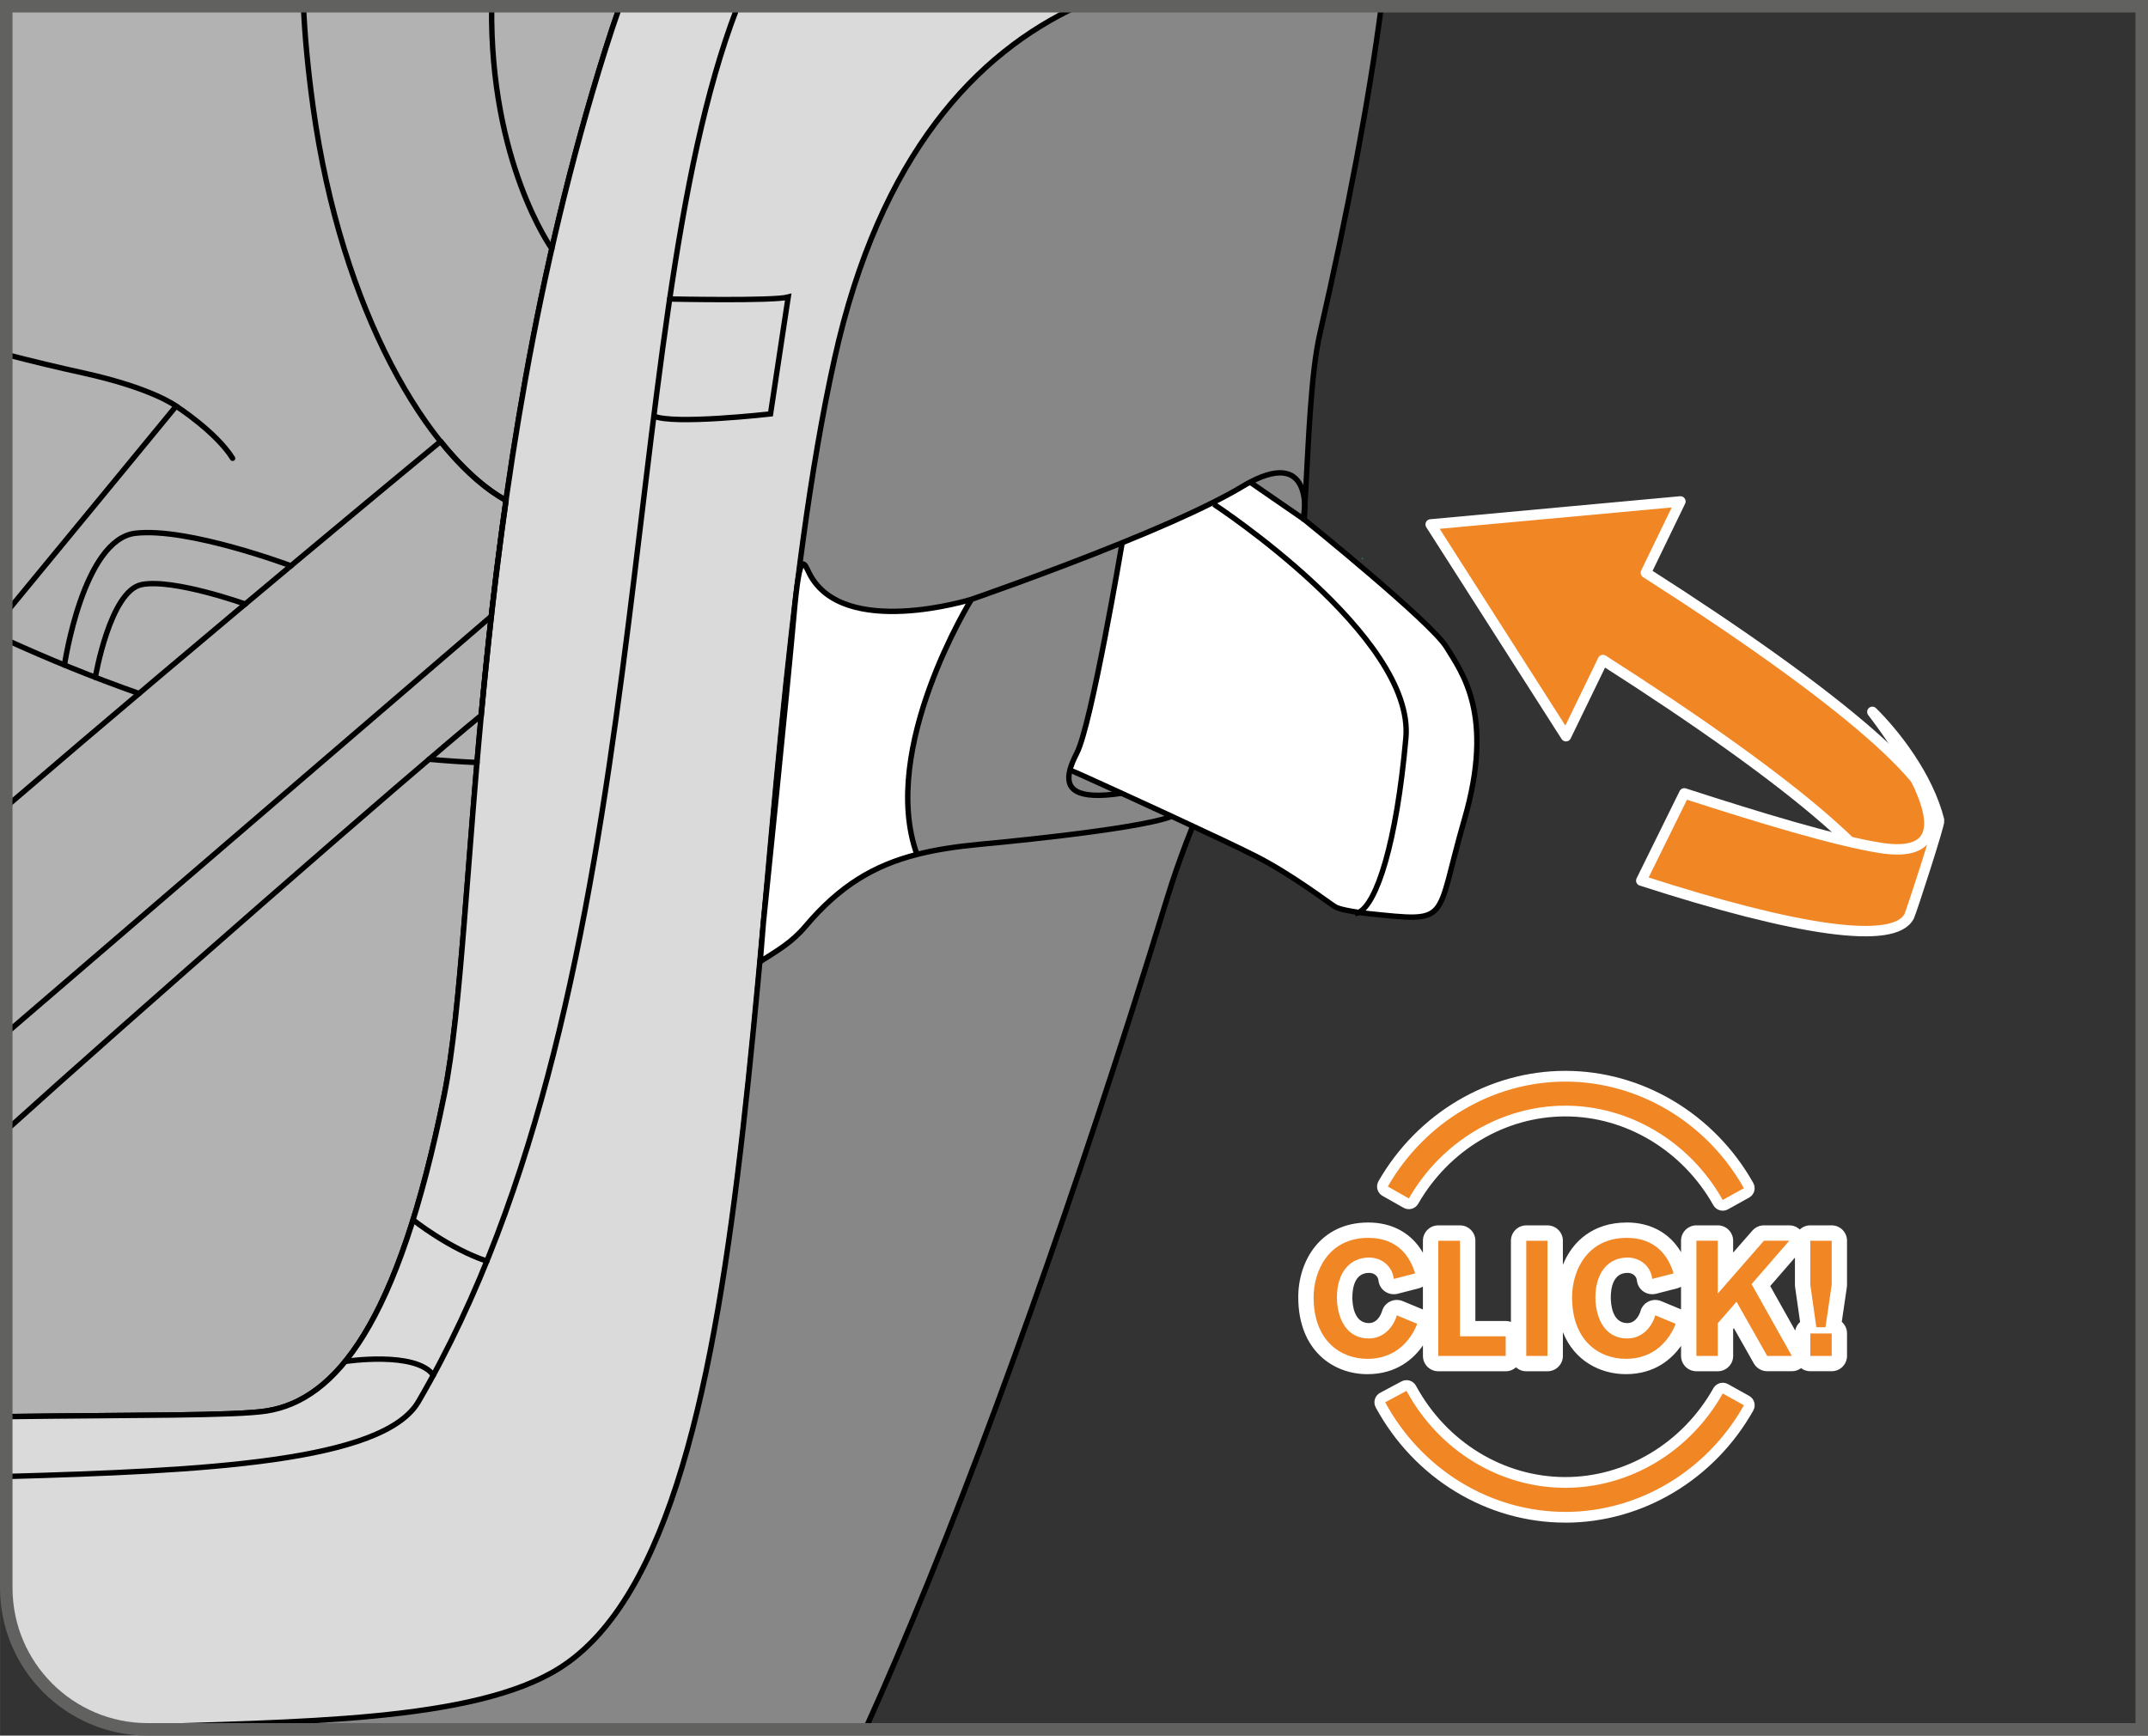 <?xml version="1.0" encoding="UTF-8"?>
<!DOCTYPE svg PUBLIC "-//W3C//DTD SVG 1.1//EN" "http://www.w3.org/Graphics/SVG/1.1/DTD/svg11.dtd">
<!-- Creator: CorelDRAW 2018 (64-Bit) -->
<svg xmlns="http://www.w3.org/2000/svg" xml:space="preserve" width="30.336mm" height="24.518mm" version="1.1" style="shape-rendering:geometricPrecision; text-rendering:geometricPrecision; image-rendering:optimizeQuality; fill-rule:evenodd; clip-rule:evenodd"
viewBox="0 0 1440.8 1164.5"
 xmlns:xlink="http://www.w3.org/1999/xlink">
 <rect x="0" y="0" width="1440.8" height="1164.5" fill="#333333" stroke="none"/>
 <defs>
  <style type="text/css">
   <![CDATA[
    .str3 {stroke:#616160;stroke-width:8.38;stroke-miterlimit:4}
    .str2 {stroke:black;stroke-width:3.62;stroke-miterlimit:2}
    .str1 {stroke:black;stroke-width:3.62;stroke-linecap:round;stroke-miterlimit:4}
    .str0 {stroke:white;stroke-width:6.99;stroke-linecap:round;stroke-linejoin:round;stroke-miterlimit:10}
    .str4 {stroke:white;stroke-width:7.21;stroke-linecap:round;stroke-linejoin:round;stroke-miterlimit:10}
    .fil1 {fill:none;fill-rule:nonzero}
    .fil5 {fill:#1BA638;fill-rule:nonzero}
    .fil4 {fill:#878787;fill-rule:nonzero}
    .fil2 {fill:#B3B2B2;fill-rule:nonzero}
    .fil3 {fill:#DADADA;fill-rule:nonzero}
    .fil0 {fill:#F18625;fill-rule:nonzero}
    .fil6 {fill:white;fill-rule:nonzero}
   ]]>
  </style>
 </defs>
 <g id="Слой_x0020_1">
  <path class="fil0" d="M1297.45 554.93c11.75,-23.83 -63.41,-87.6 -193.44,-170.65l0 0 23.16 -47.85 -167.52 15.43 90.76 142.1 24.78 -51.09 0.01 -0.03c130,83.02 205.14,146.79 193.39,170.6l28.85 -58.51z"/>
  <path class="fil1 str0" d="M1297.45 554.93c11.75,-23.83 -63.41,-87.6 -193.44,-170.65l0 0 23.16 -47.85 -167.52 15.43 90.76 142.1 24.78 -51.09 0.01 -0.03c130,83.02 205.14,146.79 193.39,170.6l28.85 -58.51"/>
  <path class="fil0" d="M1100.92 590.83c104.68,33.88 170.05,43.46 179.73,23.81 1.52,-3.08 20.61,-62 20.08,-64.14 -7.41,-29.77 -29.99,-58.29 -44.81,-72.88 -1.39,-1.38 82.64,102.99 5.83,91.35 -30.71,-4.84 -82.13,-20.52 -131.98,-36.66l-28.85 58.53z"/>
  <path class="fil1 str0" d="M1100.92 590.83c104.68,33.88 170.05,43.46 179.73,23.81 1.52,-3.08 20.61,-62 20.08,-64.14 -7.41,-29.77 -29.99,-58.29 -44.81,-72.88 -1.39,-1.38 82.64,102.99 5.83,91.35 -30.71,-4.84 -82.13,-20.52 -131.98,-36.66l-28.85 58.53"/>
  <path class="fil2" d="M4.19 950.48c83,-1.12 153.82,-0.45 174.72,-3.81 46.17,-7.42 88.08,-58.29 119.08,-212.12 23.24,-115.22 13.64,-400.66 107.92,-700.85 3.14,-10.01 6.43,-19.83 9.83,-29.49l-411.54 0 0 946.28z"/>
  <path class="fil1 str1" d="M4.19 950.48c83,-1.12 153.82,-0.45 174.72,-3.81 46.17,-7.42 88.08,-58.29 119.08,-212.12 23.24,-115.22 13.64,-400.66 107.92,-700.85 3.14,-10.01 6.43,-19.83 9.83,-29.49"/>
  <path class="fil3" d="M126.54 1160.31c100.78,-3.05 198.72,-6.83 248.98,-38.73 148.31,-94.12 118.19,-580.32 184.21,-878.26 31.43,-141.78 99.47,-209.02 168.64,-239.12l-312.63 0c-3.4,9.66 -6.68,19.48 -9.82,29.48 -94.28,300.2 -84.7,585.64 -107.92,700.87 -31.01,153.81 -72.92,204.7 -119.08,212.12 -20.89,3.36 -91.72,2.69 -174.73,3.81l0 114.84c0,52.46 42.53,94.99 94.99,94.99l0 0 27.36 0z"/>
  <path class="fil1 str1" d="M126.54 1160.31c100.78,-3.05 198.72,-6.83 248.98,-38.73 148.31,-94.12 118.19,-580.32 184.21,-878.26 31.43,-141.78 99.47,-209.02 168.64,-239.12m-312.63 0c-3.4,9.66 -6.68,19.48 -9.82,29.48 -94.28,300.2 -84.7,585.64 -107.92,700.87 -31.01,153.81 -72.92,204.7 -119.08,212.12 -20.89,3.36 -91.72,2.69 -174.73,3.81"/>
  <path class="fil4" d="M783.15 601.82c30.7,-100.43 86.91,-171.59 92.49,-269.32 2.08,-36.29 3.62,-82.07 9.67,-108.51 18.63,-81.53 32.93,-156.46 41.24,-219.8l-203.71 0c-67.24,31.26 -132.52,98.64 -163.1,236.65 -66.03,297.92 -35.91,784.13 -184.21,878.24 -57.29,36.36 -176.55,36.18 -291.35,40.03 4.89,0.77 9.89,1.18 15,1.18l0 0 481.23 0c55.65,-122.79 119.87,-297.08 178.23,-479.99 8.29,-26.04 16.49,-52.24 24.51,-78.5z"/>
  <path class="fil1 str1" d="M783.15 601.82c30.7,-100.43 86.91,-171.59 92.49,-269.32 2.08,-36.29 3.62,-82.07 9.67,-108.51 18.63,-81.53 32.93,-156.46 41.24,-219.8m-203.71 0c-67.24,31.26 -132.52,98.64 -163.1,236.65 -66.03,297.92 -35.91,784.13 -184.21,878.24 -57.29,36.36 -176.55,36.18 -291.35,40.03m496.22 1.18c55.65,-122.79 119.87,-297.08 178.23,-479.99 8.29,-26.04 16.49,-52.24 24.51,-78.5"/>
  <path class="fil1 str1" d="M4.19 990.65c132.73,-3.71 252.82,-9.76 276.44,-50.19 163.73,-280.34 130.24,-716.97 213.36,-934.07l0.85 -2.19"/>
  <path class="fil1 str1" d="M449.19 200.61c0,0 69.41,1.46 79.5,-1.29l-11.86 78.4c0,0 -65.54,7.46 -78.24,1.42"/>
  <path class="fil1 str1" d="M231.53 913.47c0,0 47.15,-7.21 59.13,9.18"/>
  <path class="fil1 str1" d="M277.05 818.47c0,0 24.04,19.19 49.51,27.68"/>
  <path class="fil1 str1" d="M203.55 4.2c0.89,20.12 2.99,42.47 6.46,67.73 18.9,137.18 77.43,234.96 129.37,263.81"/>
  <path class="fil1 str1" d="M329.78 4.2c-1.28,104.93 40.35,162.67 40.35,162.67"/>
  <path class="fil1 str1" d="M4.19 410.98c63.93,-77.58 113.94,-138.5 113.94,-138.5 0,0 -15.67,-12.01 -62.65,-22.33 -16.13,-3.54 -33.53,-7.67 -51.29,-12.3"/>
  <path class="fil1 str1" d="M287.76 509.42c10.69,0.97 21.42,1.72 32.2,2.18"/>
  <path class="fil1 str1" d="M4.19 429.31c27.96,12.74 57.77,25 89.05,35.99"/>
  <line class="fil1 str1" x1="4.19" y1="693.18" x2="329.57" y2= "413.45" />
  <path class="fil1 str1" d="M339.39 335.73c-14.41,-8.01 -29.32,-21.5 -43.77,-39.49l-0.17 -0.01c0,0 -152.07,125.4 -291.26,244.96m0 217.18c81.28,-73.57 270.16,-238.77 318.59,-278.43 4.17,-45.1 9.47,-93.69 16.72,-144.71l-0.12 0.52"/>
  <path class="fil1 str1" d="M118.13 272.48c0,0 26.81,17.26 37.87,35"/>
  <path class="fil1 str1" d="M63.93 454.48c0,0 9.85,-58.26 31.25,-62.29 21.4,-4.04 69.31,13.1 69.31,13.1"/>
  <path class="fil1 str1" d="M43.23 446.23c0,0 12.35,-84.43 47.65,-88.46 35.3,-4.04 104.24,21.86 104.24,21.86"/>
  <path class="fil5" d="M913.49 374.3l-0.25 0.89c0.5,-0.18 1.01,-0.35 1.51,-0.52l-1.26 -0.37z"/>
  <path class="fil6" d="M509.92 645.12l2.19 -26.52c0,0 16.15,-156.9 20.34,-204.75 4.19,-47.82 7.03,-35.61 10.59,-28.81 22.77,43.82 108.56,17.07 108.56,17.07 0,0 -62.13,100.08 -36.53,171.19 -28.83,7.37 -51.74,20.94 -74.66,48.07 -9.29,10.99 -18.7,16.26 -30.48,23.78l-0.01 0 0 -0.05z"/>
  <path class="fil6" d="M970.29 434.25c7.43,12.12 20.38,29.7 20.39,63.34 0,14.2 -2.3,31.26 -8.31,51.98 -20.22,69.77 -8.09,69.22 -65.08,63.37 0,0 -2.51,-0.28 -5.87,-0.77 12.02,-6.05 25.25,-46.21 31.58,-116.92 6.15,-68.56 -128.82,-156.94 -128.82,-156.94l-0.58 -1.16c7.22,-3.6 13.74,-7.12 19.25,-10.45 1.99,-1.21 3.89,-2.28 5.7,-3.2l0.01 0.03 36.16 24.95 0.09 0.09c3.17,2.55 85.08,68.76 95.47,85.69z"/>
  <path class="fil6" d="M752.38 532.25c-19.04,-8.71 -33.39,-15.18 -33.73,-15.18l-1.02 -0.25c0.85,-3.52 2.55,-7.44 4.67,-11.59 9.79,-18.9 30.24,-140.12 30.24,-140.12l-0.3 -0.75c21.87,-8.87 43.73,-18.33 61.38,-27.2l0.57 1.15c0,0 134.96,88.37 128.83,156.93 -6.34,70.71 -19.59,110.88 -31.58,116.93 -5.45,-0.77 -13.15,-2.11 -15.85,-3.77 -4.39,-2.63 -28.89,-21.55 -53.55,-34.1 -10.19,-5.19 -32.88,-15.85 -56.03,-26.57 -11.59,-5.38 -23.29,-10.76 -33.63,-15.48z"/>
  <line class="fil1 str2" x1="874.73" y1="348.49" x2="838.59" y2= "323.54" />
  <line class="fil1 str2" x1="875.63" y1="349.12" x2="874.81" y2= "348.56" />
  <path class="fil1 str2" d="M651.6 402.13c0,0 -62.14,100.08 -36.54,171.17l0 0.03"/>
  <path class="fil1 str2" d="M752.54 365.1c0,0 -20.46,121.24 -30.23,140.12 -2.14,4.16 -3.82,8.07 -4.69,11.59l-0.01 0c-3.12,12.51 3.75,20.1 34.77,15.43 0.05,0 0.12,-0.01 0.17,-0.01"/>
  <path class="fil1 str2" d="M718.65 517.08c0.32,0 14.69,6.46 33.73,15.18 10.32,4.73 22.03,10.09 33.63,15.46 23.15,10.74 45.84,21.4 56.01,26.59 24.68,12.53 49.18,31.47 53.56,34.1 2.7,1.64 10.39,3 15.83,3.77 3.37,0.49 5.88,0.76 5.88,0.76 56.97,5.85 44.84,6.4 65.06,-63.37 20.22,-69.8 -1.51,-98.07 -12.08,-115.33 -10.37,-16.9 -92.3,-83.12 -95.46,-85.69l-0.1 -0.07c0,0 7.64,-48.02 -36.17,-25 -1.81,0.94 -3.7,1.99 -5.7,3.22 -5.51,3.32 -12.03,6.83 -19.25,10.44 -17.64,8.88 -39.49,18.35 -61.37,27.21 -50.25,20.41 -100.63,37.78 -100.63,37.78 0,0 -85.79,26.74 -108.57,-17.09 -3.54,-6.81 -6.4,-19.02 -10.59,28.82 -4.19,47.83 -20.34,204.73 -20.34,204.73l-2.18 26.58c11.78,-7.51 21.2,-12.8 30.48,-23.78 22.94,-27.14 45.82,-40.72 74.66,-48.09 12.77,-3.29 26.67,-5.33 42.26,-6.82 0,0 104.82,-9.43 128.7,-18.77"/>
  <path class="fil1 str2" d="M814.19 338.32c0,0 134.97,88.37 128.82,156.93 -6.32,70.71 -19.57,110.89 -31.58,116.94 -0.8,0.42 -1.62,0.67 -2.41,0.77"/>
  <path class="fil1 str3" d="M4.19 4.19l0 1061.13c0,52.46 42.53,95 94.99,95l1337.44 0 0 -1156.13 -1432.42 0z"/>
  <path class="fil0" d="M1049.97 1018c-51.29,0 -98.81,-28.91 -124.02,-75.43 -0.45,-0.84 -0.56,-1.83 -0.28,-2.75 0.28,-0.92 0.9,-1.69 1.76,-2.14l14.33 -7.64c1.76,-0.94 3.92,-0.28 4.87,1.46 21.1,38.94 60.7,63.14 103.35,63.14 41.9,0 81.16,-23.54 102.44,-61.44 0.97,-1.72 3.15,-2.35 4.89,-1.39l14.21 7.89c0.84,0.47 1.46,1.26 1.72,2.18 0.25,0.92 0.14,1.91 -0.33,2.75 -25.47,45.27 -72.57,73.39 -122.93,73.39zm102.44 -211.12c-21.31,-37.89 -60.57,-61.43 -102.44,-61.43 -41.42,0 -80.43,23.15 -101.81,60.42 -0.99,1.72 -3.17,2.33 -4.89,1.36l-14.14 -7.99c-0.84,-0.47 -1.44,-1.25 -1.71,-2.18 -0.25,-0.94 -0.11,-1.93 0.35,-2.75 25.55,-44.54 72.37,-72.22 122.2,-72.22 50.38,0 97.48,28.12 122.93,73.37 0.47,0.82 0.58,1.81 0.33,2.75 -0.27,0.92 -0.89,1.69 -1.72,2.16l-14.21 7.89c-1.72,0.95 -3.92,0.33 -4.89,-1.39z"/>
  <path class="fil1 str4" d="M1049.97 1018c-51.29,0 -98.81,-28.91 -124.02,-75.43 -0.45,-0.84 -0.56,-1.83 -0.28,-2.75 0.28,-0.92 0.9,-1.69 1.76,-2.14l14.33 -7.64c1.76,-0.94 3.92,-0.28 4.87,1.46 21.1,38.94 60.7,63.14 103.35,63.14 41.9,0 81.16,-23.54 102.44,-61.44 0.97,-1.72 3.15,-2.35 4.89,-1.39l14.21 7.89c0.84,0.47 1.46,1.26 1.72,2.18 0.25,0.92 0.14,1.91 -0.33,2.75 -25.47,45.27 -72.57,73.39 -122.93,73.39zm102.44 -211.12c-21.31,-37.89 -60.57,-61.43 -102.44,-61.43 -41.42,0 -80.43,23.15 -101.81,60.42 -0.99,1.72 -3.17,2.33 -4.89,1.36l-14.14 -7.99c-0.84,-0.47 -1.44,-1.25 -1.71,-2.18 -0.25,-0.94 -0.11,-1.93 0.35,-2.75 25.55,-44.54 72.37,-72.22 122.2,-72.22 50.38,0 97.48,28.12 122.93,73.37 0.47,0.82 0.58,1.81 0.33,2.75 -0.27,0.92 -0.89,1.69 -1.72,2.16l-14.21 7.89c-1.72,0.95 -3.92,0.33 -4.89,-1.39z"/>
  <path class="fil0" d="M1090.61 916.86c-20.54,0 -41.27,-14.4 -41.27,-46.53 0,-21.65 13.08,-44.95 41.82,-44.95 18.16,0 31.08,9.8 36.34,27.55 0.4,1.34 0.24,2.78 -0.45,3.98 -0.69,1.24 -1.84,2.11 -3.2,2.46l-14.32 3.7c-0.44,0.08 -0.87,0.17 -1.29,0.17 -1.05,0 -2.08,-0.34 -2.94,-0.92 -1.24,-0.85 -2.03,-2.21 -2.18,-3.7 -0.6,-5.65 -5.38,-9.72 -11.41,-9.72 -10.27,0 -16.4,8.09 -16.4,21.67 0,3.72 0.79,22.3 16.3,22.3 7.61,0 12.17,-6.37 13.77,-11.81 0.4,-1.39 1.39,-2.58 2.72,-3.2 0.7,-0.35 1.47,-0.52 2.23,-0.52 0.67,0 1.34,0.15 1.98,0.4l13.67 5.68c2.58,1.07 3.84,4 2.85,6.6 -2.41,6.3 -12.3,26.84 -38.21,26.84zm-173.35 0c-20.54,0 -41.29,-14.4 -41.29,-46.53 0,-21.65 13.09,-44.95 41.82,-44.95 18.16,0 31.08,9.8 36.36,27.55 0.4,1.34 0.23,2.78 -0.45,3.98 -0.69,1.24 -1.86,2.11 -3.2,2.46l-14.34 3.7c-0.42,0.08 -0.85,0.17 -1.29,0.17 -1.04,0 -2.06,-0.34 -2.95,-0.92 -1.23,-0.85 -2.01,-2.21 -2.18,-3.7 -0.58,-5.65 -5.38,-9.72 -11.39,-9.72 -10.27,0 -16.42,8.09 -16.42,21.67 0,3.72 0.79,22.3 16.3,22.3 7.61,0 12.1,-6.12 13.77,-11.81 0.42,-1.42 1.41,-2.58 2.73,-3.2 0.7,-0.35 1.46,-0.52 2.21,-0.52 0.69,0 1.34,0.15 1.98,0.4l13.69 5.68c2.58,1.07 3.84,4 2.84,6.6 -2.41,6.3 -12.28,26.84 -38.19,26.84zm297.03 -1.94c-2.84,0 -5.14,-2.31 -5.14,-5.16l0 -15.1c0,-2.41 1.64,-4.42 3.87,-4.99l-3.82 -26.87 -0.05 -30.31c0,-2.85 2.3,-5.16 5.14,-5.16l14.34 0c2.83,0 5.14,2.31 5.14,5.16l0 29.57 -3.99 27.6c2.28,0.52 3.99,2.58 3.99,5.01l0 15.1c0,2.85 -2.31,5.16 -5.14,5.16l-14.34 0zm-28.9 0c-1.84,0 -3.57,-0.99 -4.47,-2.63l-17.01 -29.99 -6.54 7.49 0 19.97c0,2.85 -2.31,5.16 -5.14,5.16l-14.34 0c-2.85,0 -5.14,-2.31 -5.14,-5.16l0 -77.27c0,-2.85 2.29,-5.16 5.14,-5.16l14.34 0c2.84,0 5.14,2.31 5.14,5.16l0 21.71 21.93 -25.1c0.99,-1.14 2.4,-1.78 3.89,-1.78l16.97 0c2.01,0 3.84,1.17 4.68,3.02 0.84,1.83 0.53,3.99 -0.79,5.51l-22.91 26.37 25.25 45.03c0.89,1.58 0.89,3.52 -0.03,5.11 -0.92,1.58 -2.62,2.55 -4.46,2.55l-16.52 0zm-161.62 0c-2.83,0 -5.14,-2.31 -5.14,-5.16l0 -77.27c0,-2.85 2.31,-5.16 5.14,-5.16l14.24 0c2.84,0 5.14,2.31 5.14,5.16l0 77.27c0,2.85 -2.3,5.16 -5.14,5.16l-14.24 0zm-59.03 0c-2.84,0 -5.14,-2.31 -5.14,-5.16l0 -77.27c0,-2.85 2.31,-5.16 5.14,-5.16l14.58 0c2.83,0 5.14,2.31 5.14,5.16l0 58.96 25.5 0c2.83,0 5.14,2.33 5.14,5.16l0 13.15c0,2.85 -2.31,5.16 -5.14,5.16l-45.22 0z"/>
  <path class="fil6" d="M1091.16 830.54c19.92,0 28.13,12.78 31.42,23.86l-14.34 3.69c-0.87,-8.43 -7.99,-14.34 -16.54,-14.34 -12.57,0 -21.55,9.65 -21.55,26.84 0,10.51 4.27,27.44 21.45,27.44 9.97,0 16.42,-7.67 18.71,-15.51l13.69 5.68c-2.53,6.57 -11.18,23.51 -33.39,23.51 -18.28,0 -36.12,-12.43 -36.12,-41.35 0,-17.19 9.75,-39.81 36.68,-39.81zm-173.35 0c19.92,0 28.11,12.78 31.41,23.86l-14.34 3.69c-0.89,-8.43 -7.99,-14.34 -16.54,-14.34 -12.59,0 -21.57,9.65 -21.57,26.84 0,10.51 4.27,27.44 21.47,27.44 9.95,0 16.4,-7.67 18.71,-15.51l13.67 5.68c-2.51,6.57 -11.16,23.51 -33.38,23.51 -18.28,0 -36.12,-12.43 -36.12,-41.35 0,-17.19 9.73,-39.81 36.68,-39.81zm310.83 1.94l0 29.57 -4.16 28.45 -6.13 0 -4.06 -28.45 0 -29.57 14.34 0zm-28.47 0l-25.27 29.11 27.02 48.18 -16.52 0 -20.59 -36.36 -12.58 14.44 0 21.91 -14.34 0 0 -77.29 14.34 0 0 35.46 30.96 -35.46 16.97 0zm-162.16 77.29l-14.24 0 0 -77.29 14.24 0 0 77.29zm-58.69 -77.29l0 64.12 30.65 0 0 13.17 -45.21 0 0 -77.29 14.56 0zm249.32 77.29l-14.34 0 0 -15.09 14.34 0 0 15.09zm-137.48 -89.52c-22.48,0 -36.44,12.58 -42.83,28.4l0 -16.17c0,-5.68 -4.62,-10.31 -10.32,-10.31l-14.22 0c-5.69,0 -10.31,4.63 -10.31,10.31l0 54.45c-1.1,-0.4 -2.28,-0.62 -3.51,-0.62l-20.34 0 0 -53.84c0,-5.68 -4.61,-10.31 -10.31,-10.31l-14.56 0c-5.7,0 -10.31,4.63 -10.31,10.31l0 8.04c-7.54,-13.03 -20.41,-20.27 -36.64,-20.27 -32.29,0 -46.98,25.95 -46.98,50.1 0,35.67 23.32,51.66 46.43,51.66 19.52,0 30.97,-10.32 37.2,-19.27l0 7.03c0,5.68 4.61,10.29 10.31,10.29l45.21 0c2.66,0 5.08,-0.99 6.9,-2.65 1.83,1.66 4.26,2.65 6.92,2.65l14.22 0c5.7,0 10.32,-4.61 10.32,-10.29l0 -15.95c7.69,19.3 25.05,28.18 42.28,28.18 19.3,0 30.7,-10.09 36.98,-18.97l0 6.73c0,5.68 4.62,10.29 10.3,10.29l14.34 0c5.69,0 10.31,-4.61 10.31,-10.29l0 -18.06 0.48 -0.56 13.4 23.69c1.84,3.22 5.26,5.21 8.98,5.21l16.52 0c2.27,0 4.43,-0.74 6.18,-2.06 1.72,1.31 3.87,2.06 6.18,2.06l14.34 0c5.69,0 10.3,-4.61 10.3,-10.29l0 -15.09c0,-3.12 -1.37,-5.88 -3.52,-7.77l3.42 -23.36c0.07,-0.48 0.1,-0.99 0.1,-1.49l0 -29.57c0,-5.68 -4.61,-10.31 -10.3,-10.31l-14.34 0c-2.73,0 -5.21,1.07 -7.05,2.8 -1.9,-1.78 -4.39,-2.8 -7.07,-2.8l-16.97 0c-2.96,0 -5.79,1.29 -7.76,3.54l-12.9 14.76 0 -7.99c0,-5.68 -4.61,-10.31 -10.31,-10.31l-14.34 0c-5.68,0 -10.3,4.63 -10.3,10.31l0 7.66c-7.54,-12.77 -20.34,-19.89 -36.43,-19.89zm96.26 42.61l16.57 -19.07 0 18.26c0,0.5 0.03,0.97 0.1,1.44l3.35 23.47c-1.66,1.49 -2.83,3.49 -3.27,5.77l-16.76 -29.87zm-95.82 24.88c-10.34,0 -11.14,-13.13 -11.14,-17.16 0,-6.18 1.46,-16.55 11.24,-16.55 3.39,0 5.98,2.11 6.28,5.12 0.32,2.98 1.91,5.68 4.37,7.37 1.74,1.24 3.8,1.84 5.88,1.84 0.87,0 1.72,-0.08 2.56,-0.3l14.34 -3.69c0.87,-0.24 1.69,-0.57 2.45,-1.01l0 15.15 -13.32 -5.53c-1.26,-0.52 -2.61,-0.79 -3.96,-0.79 -1.52,0 -3.03,0.34 -4.44,1.01 -2.65,1.27 -4.63,3.59 -5.45,6.4 -0.38,1.36 -2.68,8.13 -8.83,8.13zm-173.35 0c-10.34,0 -11.14,-13.13 -11.14,-17.16 0,-6.18 1.44,-16.55 11.24,-16.55 3.38,0 5.97,2.11 6.28,5.12 0.3,2.98 1.91,5.68 4.37,7.37 1.74,1.24 3.79,1.84 5.88,1.84 0.85,0 1.71,-0.08 2.56,-0.3l14.34 -3.69c0.94,-0.27 1.84,-0.62 2.66,-1.13l0 15.35 -13.54 -5.61c-1.27,-0.52 -2.62,-0.79 -3.96,-0.79 -1.52,0 -3.05,0.34 -4.44,1.01 -2.65,1.24 -4.62,3.59 -5.44,6.38 -0.4,1.37 -2.7,8.14 -8.83,8.14z"/>
 </g>
</svg>
